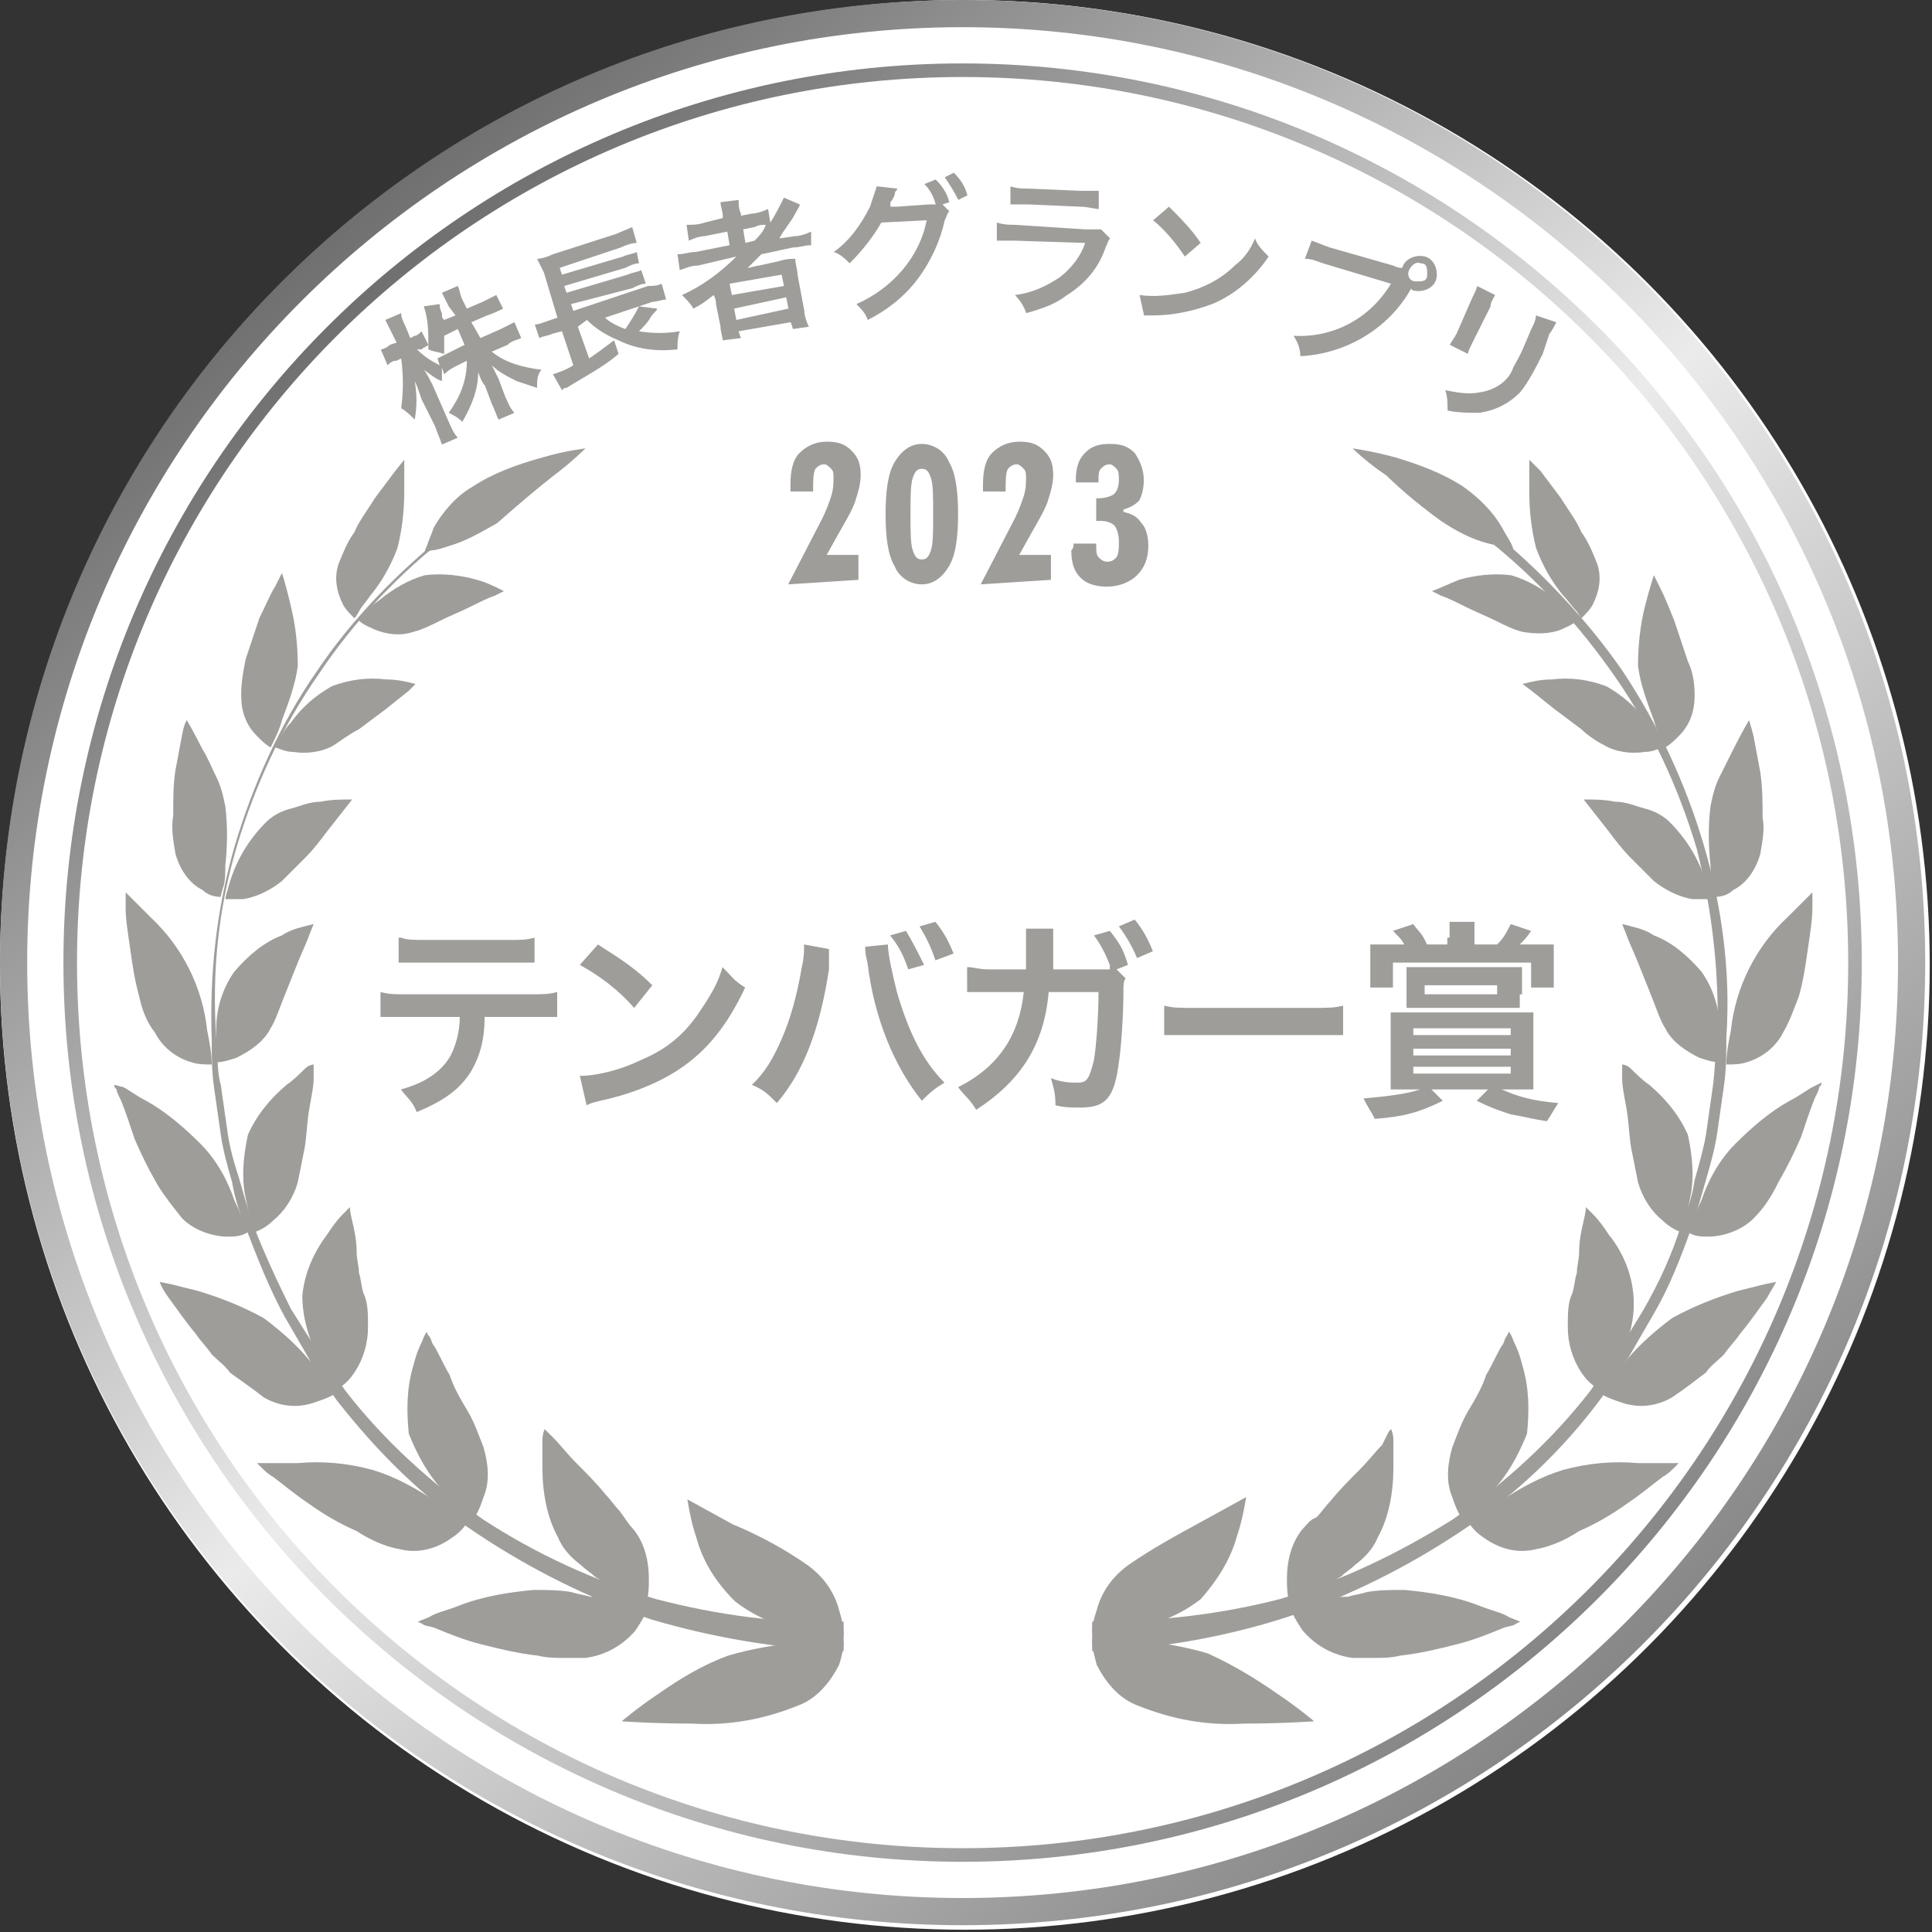 <svg xmlns="http://www.w3.org/2000/svg" xmlns:xlink="http://www.w3.org/1999/xlink" width="85.3" height="85.3" viewBox="0 0 85.3 85.3"><rect x="0" y="0" width="85.3" height="85.3" fill="#333333" stroke="none"/><style>.st1{fill:#9f9d9a}</style><g transform="translate(-1045.5 -2386)"><circle cx="1088.1" cy="2428.6" r="42.6" style="opacity:.999;fill:#fff;enable-background:new"/><path class="st1" d="m4.4 7.3.9-.4.6-.3.3.7c-.2.1-.4.1-.6.3l-.7.3c.6.5 1.4.7 2.2.8-.2.2-.2.5-.2.8L6 9.2c-.4-.2-.8-.4-1.1-.7l.3.6.3.8c.1.2.2.5.4.7l-.7.3c-.1-.2-.2-.5-.3-.7l-.3-.8c-.1-.1-.2-.3-.3-.6 0 .8-.3 1.5-.7 2.2-.2-.2-.4-.3-.6-.4.5-.7.8-1.4.8-2.3l-.4.2c-.2.1-.4.2-.6.4l-.1-.3v.6c-.3-.1-.5-.3-.8-.5.1.1.3.5.4.7L3 11c.1.2.2.5.4.7l-.7.3c-.1-.3-.2-.5-.3-.8L1.8 10c-.1-.3-.2-.6-.3-.8.1.6.1 1.1 0 1.7-.2-.2-.4-.4-.6-.5.1-.7.1-1.5 0-2.2l-.2.1c-.2 0-.3.1-.4.2L0 7.8c.1 0 .3-.1.4-.2l.3-.1-.2-.4-.3-.6.7-.3c0 .2.1.4.2.6l.2.5.2-.1c.1 0 .2-.1.3-.2l.3.6c0-.6 0-1.1-.2-1.7l.7-.1c0 .1 0 .2.1.4 0 .2 0 .2.1.3l.5-.2-.3-.4-.3-.6.7-.3c.1.2.1.4.2.6l.2.4.7-.3.6-.3.3.6c-.2.1-.4.2-.7.3l-.7.3.4.7zm-1.6-.1V8c-.3-.1-.5-.1-.7-.2v-.2c-.1.1-.2.1-.3.2h-.2c.3.3.6.5 1 .7l-.1-.3.6-.3.6-.3-.3-.7-.6.3zM12.2 6c0 .1-.1.1-.3.4-.1.2-.3.4-.5.6.6.1 1.2.1 1.8 0-.1.3-.1.5-.1.8-.9.1-1.8 0-2.6-.4-.5-.2-1-.5-1.4-.9l-.4.3.5 1.4c.3-.2.7-.5 1.1-.8l.2.6c-.7.6-1.5 1-2.3 1.5-.1 0-.1 0-.2.1l-.4-.7c.3-.1.6-.2.9-.4L8 7l-.4.1c-.2.1-.4.1-.6.2l-.2-.6c.2 0 .4-.1.7-.2l.3-.1-.6-2-.3-.6c.2 0 .5-.1.7-.2l2.8-.9c.2-.1.5-.2.7-.3l.2.7c-.2 0-.5.1-.7.2l-2.7.9.1.3 2.7-.8c.2-.1.4-.1.6-.2l.1.5c-.2 0-.4.1-.6.2L8.1 5l.1.3 2.7-.8c.2-.1.4-.1.6-.2l.2.6c-.2 0-.4.1-.6.2l-2.7.7.1.3L11.8 5c.2 0 .4 0 .6-.1l.2.7c-.2 0-.4.1-.6.1l-.6.2.8.1zm-2.3.4c.2.2.6.4.9.5.2-.3.4-.6.6-1l-1.5.5zM14 4.1c-.3 0-.5.1-.8.2l-.1-.7c.3 0 .5-.1.8-.1l1.5-.3-.1-.6-1 .2c-.2 0-.5.1-.7.2l-.1-.7c.3 0 .5 0 .8-.1l.8-.2v-.1c0-.2-.1-.4-.1-.6l.8-.1c0 .2 0 .4.1.6v.1l.5-.1c.2 0 .5-.1.7-.2l.1.6c.2-.3.4-.7.6-1.1l.7.3c0 .1-.1.2-.2.4-.2.4-.5.7-.7 1.1l.7-.1c.2 0 .5-.1.7-.2v.6c-.3 0-.5.1-.8.1l-1.4.3-.6.6c.1 0 .4-.1.5-.1l.9-.2c.3-.1.5-.1.7-.1 0 .2.1.5.1.7l.3 1.6c0 .2.1.5.2.7l-.7.1-.1-.3-2.3.4.1.3-.8.1c0-.1-.1-.4-.1-.6l-.2-1c0-.1 0-.2-.1-.4-.4.3-.5.4-.9.6-.1-.2-.3-.4-.5-.6.9-.4 1.7-1 2.4-1.7l-1.7.4zm1.5 1.3 2.3-.4-.1-.5-2.3.4.1.5zm.2 1.1L18 6l-.1-.5-2.3.5.1.5zm.8-3.5c.2-.2.4-.4.5-.7-.2 0-.3 0-.5.1l-.5.1.1.6.4-.1zM25.1 1.7c-.1.1-.1.2-.2.4-.2.9-.6 1.8-1.2 2.6s-1.4 1.4-2.2 1.8c-.1-.3-.3-.5-.5-.7 1.6-.7 2.8-2.1 3.1-3.7l-2 .1c-.4.7-.9 1.3-1.4 1.8-.2-.2-.4-.4-.7-.5.7-.5 1.2-1.2 1.6-2l.3-.9.9.1c0 .1-.1.1-.1.2s-.1.3-.2.4v.2h.3l1.4-.1h.3c-.1-.4-.3-.7-.5-.9l.5-.2c.3.3.5.6.6 1l-.3.1.3.3zm.4-.5c-.2-.4-.4-.7-.6-1l.4-.2c.3.3.5.6.6 1l-.4.2zM32.2 2.9c-.1.1-.1.2-.2.4-.3.9-.9 1.6-1.7 2.1-.5.4-1.1.6-1.8.8-.1-.3-.3-.6-.5-.8.8-.1 1.4-.4 2-.8.5-.4.9-.9 1.1-1.5L28 3h-.8v-.8c.3.1.6.1.8.1l3.1.2h.7l.4.4zM27.8.6c.3.1.5.1.8.1l2.3.1h.8v.8c-.2 0-.5-.1-.8-.1l-2.3-.1h-.8V.6zM33.5 5.4c.7.1 1.3 0 2-.1.8-.2 1.6-.6 2.2-1.2.4-.3.7-.7.9-1.2.1.3.3.5.6.8-.6.9-1.5 1.7-2.5 2.1-.8.3-1.7.5-2.6.5h-.4l-.2-.9zm1.3-3.9c.5.5 1 1 1.4 1.6l-.7.6c-.4-.6-.9-1.2-1.4-1.6l.7-.6zM44.7 4.1c.2.1.3.1.4.1.1-.4.6-.6 1-.5.4.1.6.6.5 1-.1.4-.6.6-1 .5 0 0-.1 0-.1-.1-1 1.8-2.9 2.9-4.9 3 0-.3-.1-.6-.3-.9 1.8.1 3.4-.8 4.3-2.3l-3-.9c-.3-.1-.5-.2-.8-.2l.3-.8c.3.1.5.2.8.3l2.8.8zm.7.2c-.1.2 0 .5.3.5s.5 0 .5-.3 0-.5-.3-.5c-.2-.1-.4.1-.5.3zM51.9 6.6c-.1.2-.2.4-.3.5l-.3.9c-.3.6-.6 1.2-1 1.7-.5.5-1.1.8-1.8.9-.5 0-.9 0-1.4-.1 0-.3 0-.6-.1-.9.5.1 1 .2 1.5.1.7-.1 1.3-.5 1.5-1.1.1-.2.3-.5.5-1l.3-.7c.1-.2.2-.4.2-.6l.9.3zm-2.7-1.2c-.1.2-.2.3-.2.5l-.8 1.6c-.1.2-.2.4-.2.5l-.8-.4c.1-.2.2-.3.3-.5l.7-1.6c.1-.2.2-.4.2-.5l.8.4z" transform="translate(1062.312 2393.626)"/><path class="st1" d="M14.8 3.8C12.6 5.5 10.6 7.6 9 10c-1.6 2.3-2.8 4.9-3.6 7.6-.8 2.7-1.1 5.5-.9 8.4.1.7 0 1.4.2 2.1l.3 2.1c.1.7.3 1.4.5 2 .2.7.4 1.4.6 2 .5 1.3 1.1 2.6 1.7 3.8L9 39.9c.4.6.8 1.1 1.2 1.7 1.7 2.2 3.8 4.1 6.1 5.7 2.3 1.5 4.9 2.7 7.6 3.5 2.7.7 5.5 1.1 8.3 1v1.3c-2.9-.1-5.8-.6-8.5-1.4-2.7-.9-5.3-2.2-7.7-3.8-2.4-1.6-4.4-3.6-6.2-5.9-.4-.6-.9-1.1-1.2-1.8l-1.1-1.9c-.7-1.3-1.2-2.6-1.7-3.9-.3-.7-.5-1.4-.6-2-.2-.7-.4-1.4-.5-2.1l-.3-2.1c-.1-.7-.1-1.4-.1-2.1-.1-2.9.2-5.7 1-8.5.8-2.7 2-5.4 3.6-7.7 1.6-2.4 3.6-4.4 5.8-6.2l.1.1z" transform="translate(1050.548 2405.798)"/><path class="st1" d="M16.9 3.3c-.7.4-1.4.8-2.1 1-.3.1-.6.2-.8.2l-.3.1s0-.1.1-.3c.1-.3.2-.5.3-.8.4-.7 1-1.4 1.7-1.8.9-.6 2-1 3.1-1.3 1-.3 1.9-.4 1.9-.4s-.6.6-1.4 1.2c-.9.7-1.7 1.4-2.5 2.1zM13.2 8.1c-.6.2-1.2.1-1.7-.1-.2-.1-.5-.2-.7-.4 0 0 .1-.1.2-.3.2-.2.4-.4.7-.6.6-.5 1.3-.9 2-1.1.8-.1 1.6 0 2.3.2.4.1.8.3 1.2.5l-.4.2c-.3.1-.7.3-1.1.5s-.9.4-1.3.6c-.4.2-.8.4-1.2.5zM9.9 5.1c-.2.6-.1 1.2.2 1.8.1.2.3.4.5.6 0 0 .1-.1.2-.3s.3-.4.5-.7c.5-.6.9-1.3 1.2-2.1.2-.8.3-1.6.3-2.5V.5l-.4.5-.9 1.2c-.3.5-.7 1-.9 1.5-.3.4-.5.9-.7 1.4zM9.7 13.1c-.5.3-1.2.4-1.8.3-.3 0-.5-.1-.8-.2.2-.4.4-.8.7-1.1.5-.7 1.1-1.2 1.8-1.6.8-.3 1.6-.4 2.4-.3.5 0 .9.1 1.3.2l-.3.3-1 .8-1.2.9c-.4.2-.8.5-1.1.7zM5.6 10.9c0 .7.2 1.3.7 1.8.2.2.4.4.6.5.2-.4.4-.8.5-1.2.3-.8.6-1.6.7-2.4 0-.9-.1-1.8-.3-2.6-.2-.9-.4-1.5-.4-1.5l-.3.6c-.2.3-.4.8-.7 1.4l-.6 1.8c-.1.5-.2 1-.2 1.6zM7.4 19.1c-.5.4-1.1.7-1.7.8h-.8s0-.1.1-.4c.3-1.2.9-2.2 1.7-3 .3-.3.7-.5 1.1-.6.4-.1.8-.3 1.3-.3.5-.1.9-.1 1.4-.1l-1.1 1.4c-.3.4-.6.8-1 1.2l-1 1zM2.7 17.9c.2.7.6 1.3 1.2 1.6.2.2.5.3.8.3 0 0 0-.1.1-.4s.1-.6.1-1c.1-.9.1-1.8 0-2.6-.1-.5-.2-.9-.4-1.3s-.4-.9-.6-1.2c-.4-.8-.7-1.3-.7-1.3s-.1.1-.2.6-.2 1.1-.3 1.6c-.1.6-.1 1.3-.1 2-.1.6 0 1.1.1 1.7zM6.9 25.6c-.3.6-.9 1-1.5 1.3-.3.1-.6.2-.9.2v-1.5c0-.9.3-1.8.8-2.5.6-.7 1.3-1.3 2.1-1.6.3-.2.6-.3 1-.4l.4-.1-.2.5c-.1.3-.3.7-.5 1.2l-.6 1.5c-.2.5-.4 1.1-.6 1.4zM1.8 25.8c.3.6.9 1.1 1.6 1.3.3.1.6.1.9.1 0-.5-.1-1-.2-1.5-.2-1.9-1.1-3.7-2.5-5l-.8-.8-.3-.3v.7c0 .5.1 1.1.2 1.8s.2 1.4.4 2.1c.1.5.3 1.1.7 1.6zM8.1 32.4c-.2.7-.6 1.3-1.1 1.7-.2.2-.5.4-.8.5-.2-.5-.3-1-.4-1.5-.2-.9-.1-1.9.1-2.8.4-.9 1-1.6 1.7-2.2.3-.2.6-.5.8-.7.2-.2.4-.2.4-.2V27.8c0 .4-.1.8-.2 1.4-.1.6-.1 1.1-.2 1.7l-.3 1.5zM3 34c.5.5 1.3.8 2 .8.3 0 .6 0 .9-.2-.2-.5-.4-1-.6-1.4-.3-.9-.8-1.8-1.5-2.5s-1.5-1.4-2.4-1.9c-.4-.2-.8-.5-1-.6l-.4-.1c0 .1 0 .1.1.2 0 .1.1.3.2.5.2.5.4 1.1.6 1.7.3.7.6 1.3 1 2 .3.5.7 1 1.1 1.5zM11.2 38.8c0 .7-.2 1.4-.6 2-.2.3-.4.5-.7.7-.3-.4-.6-.9-.9-1.3-.4-.9-.7-1.8-.7-2.8.1-1 .5-1.9 1.1-2.7.2-.3.4-.6.7-.9l.3-.3s0 .2.1.6c.1.4.2.9.2 1.4 0 .3.1.6.1.9.1.3.1.6.2.9.2.4.2.9.2 1.5zM6.6 41.9c.7.4 1.5.5 2.3.2.3-.1.6-.2.9-.4-.3-.4-.7-.8-1-1.2-.6-.8-1.4-1.5-2.2-2.1-.9-.5-1.9-.9-2.9-1.2l-1.2-.3-.5-.1s.1.3.4.7c.3.4.7 1 1.2 1.6.2.3.5.6.7.9.3.3.6.5.8.8.4.3 1 .7 1.5 1.1zM16.3 44.1c.2.7.3 1.5 0 2.2-.1.3-.2.6-.4.9-.4-.3-.9-.7-1.3-1.1-.7-.7-1.2-1.6-1.6-2.6-.1-1-.1-2 .2-3 .1-.4.2-.7.4-1.1.1-.3.2-.4.2-.4s0 .1.1.2.1.3.2.4c.2.3.4.8.7 1.3.2.6.5 1.1.8 1.6.3.5.5 1.1.7 1.6zM12.6 48.6c.8.2 1.6 0 2.3-.5.3-.2.5-.4.7-.7-.4-.3-.9-.6-1.4-.9-.9-.6-1.8-1.1-2.8-1.4-1.1-.3-2.2-.4-3.3-.3H6.3l.2.2c.1.1.3.3.5.4.4.3 1 .8 1.6 1.2.7.5 1.4.9 2.1 1.2.6.4 1.3.7 1.9.8zM22.9 47.7c.5.6.7 1.4.7 2.2 0 .3 0 .7-.1 1-.5-.2-1.1-.4-1.6-.7-.2-.1-.4-.2-.7-.4-.2-.2-.4-.3-.6-.5-.4-.3-.8-.7-1-1.2-.5-.9-.7-2-.7-3.1v-1.2c0-.3.1-.5.1-.5l.1.1.3.3c.3.3.6.7 1 1.1s.9.9 1.3 1.4c.2.2.4.5.6.7.3.4.4.6.6.8zM20.8 53.4c.8-.1 1.6-.5 2.2-1.2.2-.3.4-.6.5-.9-.5-.2-1.1-.4-1.7-.5-.2-.1-.5-.1-.8-.1-.3-.1-.5-.1-.8-.2-.5-.1-1.1-.1-1.7-.1-1.1.1-2.3.3-3.3.7-.5.2-1 .3-1.3.5l-.5.2.2.1c.1.1.4.1.6.2.5.2 1.2.5 2 .7.8.2 1.6.4 2.5.5.4.1.8.1 1.1.1h1zM30.6 49.3c.7.5 1.2 1.2 1.4 2 .1.3.2.7.2 1.1-.6 0-1.2-.1-1.8-.2-1.1-.2-2.1-.6-3-1.3-.8-.8-1.4-1.7-1.7-2.8-.2-.6-.3-1.1-.4-1.7 0 0 .9.5 2 1.1 1.2.5 2.3 1.1 3.3 1.8zM30.2 55.5c.8-.3 1.4-1 1.8-1.8.1-.3.2-.7.2-1h-1.8c-1.1.1-2.3.3-3.3.6-1.1.4-2.1 1-3.1 1.7-.9.6-1.6 1.2-1.6 1.2s1.4.1 3.1.1c1.7.1 3.2-.2 4.7-.8z" transform="translate(1050.548 2405.798)"/><path class="st1" d="M17.6 3.6c2.2 1.8 4.2 3.9 5.8 6.2 1.6 2.4 2.8 5 3.6 7.7.8 2.7 1.2 5.6 1 8.5 0 .7 0 1.4-.1 2.1l-.3 2.1c-.1.7-.3 1.4-.5 2.1-.2.7-.4 1.4-.6 2-.5 1.4-1 2.7-1.7 3.9l-1.1 1.9-1.2 1.8c-1.7 2.3-3.8 4.3-6.2 5.9-2.4 1.6-5 2.9-7.7 3.8-2.8.9-5.7 1.4-8.6 1.5v-1.3c2.8 0 5.6-.3 8.3-1 2.7-.8 5.2-2 7.6-3.5 2.3-1.6 4.4-3.5 6.1-5.7.4-.6.9-1.1 1.2-1.7l1.1-1.8c.7-1.2 1.3-2.5 1.7-3.8.3-.7.5-1.3.6-2 .2-.7.4-1.4.5-2l.3-2.1c.1-.7.1-1.4.2-2.1.1-2.8-.2-5.6-.9-8.4-.8-2.7-2-5.3-3.6-7.6s-3.5-4.4-5.8-6.2l.3-.3z" transform="translate(1093.72 2405.798)"/><path class="st1" d="M16.4 1.7c.7.5 1.3 1.1 1.7 1.8.1.2.3.5.4.7.1.2.1.3.1.3l-.3-.1c-.2-.1-.4-.1-.8-.2-.8-.2-1.5-.6-2.1-1-.7-.5-1.7-1.3-2.4-2C12.1.6 11.5 0 11.5 0s.8.1 1.9.4c1 .3 2.1.7 3 1.3zM22.3 5.1c.2.6.1 1.2-.2 1.8-.1.2-.3.4-.5.6l-.2-.3c-.2-.2-.4-.5-.6-.7-.5-.6-.9-1.3-1.2-2.1-.2-.8-.3-1.6-.3-2.5V.5l.5.5.9 1.2c.3.5.7 1 .9 1.5.3.4.5.9.7 1.4zM19 8.1c.6.1 1.2.1 1.7-.1.2-.1.5-.2.7-.4l-.2-.3c-.2-.2-.4-.4-.7-.6-.6-.5-1.3-.9-2-1.1-.8-.1-1.6 0-2.3.2-.5.2-.9.4-1.2.5l.4.2c.3.1.7.3 1.1.5s.9.4 1.3.6c.4.2.8.4 1.2.5zM26.6 10.9c0 .7-.2 1.3-.7 1.8-.2.2-.4.4-.6.5-.2-.4-.4-.8-.5-1.2-.3-.8-.6-1.6-.7-2.4 0-.9.1-1.8.3-2.6.2-.8.4-1.4.4-1.4l.3.6c.2.4.4.9.6 1.4l.6 1.8c.2.4.3.9.3 1.5zM22.6 13.1c.5.3 1.2.4 1.8.3.3 0 .5-.1.8-.2-.2-.4-.4-.8-.7-1.1-.5-.7-1.1-1.2-1.8-1.6-.8-.3-1.6-.4-2.4-.3-.5 0-.9.1-1.3.2l.4.3 1 .8 1.2.9c.2.2.6.5 1 .7zM29.5 17.9c-.2.7-.6 1.3-1.2 1.6-.2.2-.5.3-.8.3l-.1-.4c0-.2-.1-.6-.1-1-.1-.9-.1-1.8 0-2.6.1-.5.2-.9.4-1.3l.6-1.2c.4-.8.7-1.3.7-1.3s.1.3.2.7c.1.5.2 1.1.3 1.6.1.7.1 1.3.1 2 .1.5 0 1-.1 1.6zM24.8 19.1c.5.4 1.1.7 1.7.8h.8l-.1-.4c-.3-1.2-.9-2.2-1.7-3-.3-.3-.7-.5-1.1-.6-.4-.1-.8-.3-1.3-.3-.5-.1-.9-.1-1.4-.1l1.1 1.4c.3.4.6.8 1 1.2l1 1zM30.5 25.8c-.3.6-.9 1.1-1.6 1.3-.3.1-.6.1-.9.1 0-.5.1-1 .2-1.5.2-1.9 1.1-3.7 2.5-5l.8-.8.3-.3v.7c0 .5-.1 1.1-.2 1.8s-.2 1.4-.4 2.1c-.2.5-.4 1.1-.7 1.6zM25.3 25.6c.3.6.9 1 1.5 1.3.3.1.6.2.9.2v-1.5c0-.9-.3-1.8-.8-2.5-.6-.7-1.3-1.3-2.1-1.6-.3-.2-.6-.3-1-.4l-.4-.1.2.5c.1.3.3.7.5 1.2l.6 1.5c.2.5.4 1.1.6 1.4zM29.2 34c-.5.5-1.3.8-2 .8-.3 0-.6 0-.9-.2.2-.5.4-1 .6-1.4.3-.9.8-1.8 1.5-2.5s1.5-1.4 2.4-1.9c.4-.2.8-.5 1-.6l.4-.2c0 .1 0 .1-.1.2 0 .1-.1.3-.2.5-.2.5-.4 1.1-.6 1.7-.3.7-.6 1.3-1 2-.3.6-.6 1.1-1.1 1.6zM24.1 32.4c.2.7.6 1.3 1.1 1.7.2.2.5.4.8.5.2-.5.3-1 .4-1.5.2-.9.1-1.9-.1-2.8-.4-.9-1-1.6-1.7-2.2-.3-.2-.6-.5-.8-.7-.2-.2-.4-.2-.4-.2V27.8c0 .4.1.8.2 1.4.1.6.1 1.1.2 1.7l.3 1.5zM25.6 41.9c-.7.4-1.5.5-2.3.2-.3-.1-.6-.2-.9-.4.3-.4.7-.8 1-1.2.6-.8 1.4-1.5 2.2-2.1.9-.5 1.9-.9 2.9-1.2l1.2-.3.5-.1c-.1.2-.3.5-.4.7-.3.4-.7 1-1.2 1.6-.2.3-.5.6-.7.9-.3.3-.6.5-.8.8-.4.3-.9.7-1.5 1.1zM21 38.8c0 .7.2 1.4.6 2 .2.3.4.5.7.7.3-.4.6-.9.9-1.3 1.1-1.7.9-3.9-.4-5.5-.2-.3-.4-.6-.7-.9l-.3-.3s0 .2-.1.6c-.1.4-.2.9-.2 1.4 0 .3-.1.6-.1.9-.1.3-.1.6-.2.9-.2.4-.2.9-.2 1.5zM19.6 48.6c-.8.2-1.6 0-2.3-.5-.3-.2-.5-.4-.7-.7.4-.3.9-.6 1.4-.9.9-.6 1.8-1.1 2.8-1.4 1.1-.3 2.2-.4 3.3-.3h1.8l-.2.2c-.1.1-.3.3-.5.4-.4.3-1 .8-1.6 1.2-.7.5-1.4.9-2.1 1.2-.6.4-1.3.7-1.9.8zM15.9 44.1c-.2.7-.3 1.5 0 2.2.1.3.2.6.4.9.4-.3.9-.7 1.3-1.1.7-.7 1.2-1.6 1.6-2.6.1-1 .1-2-.2-3-.1-.4-.2-.7-.4-1.1-.1-.3-.2-.4-.2-.4l-.1.2c-.1.1-.1.3-.2.4-.2.3-.4.8-.7 1.3-.2.6-.5 1.1-.8 1.6-.3.5-.5 1.1-.7 1.6zM11.5 53.4c-.8-.1-1.6-.5-2.2-1.2-.2-.3-.4-.6-.5-.9.5-.2 1.1-.4 1.7-.5.2-.1.5-.1.8-.1.3-.1.5-.1.8-.2.5-.1 1.1-.1 1.7-.1 1.1.1 2.3.3 3.3.7.5.2 1 .3 1.3.5l.5.2-.2.1c-.1.1-.4.1-.6.2-.5.2-1.2.5-2 .7-.8.2-1.6.4-2.5.5-.4.1-.8.1-1.1.1h-1zM9.3 47.7c-.5.6-.7 1.4-.7 2.2 0 .3 0 .7.1 1 .5-.2 1.1-.4 1.6-.7.2-.1.4-.2.7-.4.2-.2.4-.3.6-.5.4-.3.8-.7 1-1.2.5-.9.7-2 .7-3.1v-1.2c0-.3-.1-.5-.1-.5l-.1.1-.3.6c-.3.3-.6.7-1 1.1s-.9.9-1.3 1.4c-.2.2-.4.5-.6.7-.3.1-.4.3-.6.5zM2 55.5c-.8-.3-1.4-1-1.8-1.8-.1-.4-.2-.7-.2-1.1h1.8c1.1.1 2.3.3 3.3.6 1.1.5 2.1 1.1 3.1 1.8.9.6 1.6 1.2 1.6 1.2s-1.4.1-3.1.1c-1.7.1-3.2-.2-4.7-.8zM1.6 49.3c-.7.5-1.2 1.2-1.4 2-.1.3-.2.6-.2 1 .6 0 1.2-.1 1.8-.2 1.1-.2 2.1-.6 3-1.3.7-.8 1.3-1.7 1.6-2.8.2-.6.3-1.1.4-1.7 0 0-.9.5-2 1.1-1.1.6-2.2 1.2-3.2 1.9z" transform="translate(1093.72 2405.798)"/><path class="st1" d="m1080.3 2411.8 1.5-2.9c.2-.4.3-.7.4-1 .1-.3.1-.6.1-.8 0-.2 0-.3-.1-.4-.1-.1-.2-.2-.3-.2-.2 0-.3.1-.4.2-.1.2-.1.5-.1 1h-1V2407.4c0-.6.1-1.1.4-1.4.3-.3.7-.5 1.2-.5s.8.1 1.1.4.4.6.4 1.1c0 .3-.1.7-.2 1-.1.4-.4.9-.8 1.6l-.5.9h1.4v1.1l-3.1.2zm7.5-3.1c0 1-.1 1.8-.4 2.3s-.7.8-1.2.8-1-.3-1.2-.8c-.3-.5-.4-1.3-.4-2.3 0-1 .1-1.8.4-2.3.3-.5.7-.8 1.2-.8s1 .3 1.2.8c.3.5.4 1.3.4 2.3zm-2.1 0c0 .8 0 1.3.1 1.6s.2.4.4.4.3-.1.4-.4c.1-.3.1-.8.1-1.6s0-1.3-.1-1.6c-.1-.3-.2-.4-.4-.4s-.3.1-.4.4c-.1.3-.1.8-.1 1.6zm3.1 3.1 1.5-2.9c.2-.4.3-.7.4-1 .1-.3.1-.6.1-.8 0-.2 0-.3-.1-.4-.1-.1-.2-.2-.3-.2-.2 0-.3.1-.4.2-.1.2-.1.5-.1 1h-1V2407.4c0-.6.1-1.1.4-1.4.3-.3.7-.5 1.2-.5s.8.1 1.1.4c.3.3.4.6.4 1.1 0 .3-.1.7-.2 1-.1.4-.4.9-.8 1.6l-.5.9h1.4v1.1l-3.1.2zm4.1-1.8h1v.1c0 .2 0 .4.1.5.1.1.2.2.4.2s.3-.1.4-.2c.1-.2.1-.4.1-.7 0-.3-.1-.6-.2-.7-.1-.1-.3-.2-.6-.2h-.2v-1h.1c.3 0 .6-.1.7-.2.1-.1.2-.3.2-.6 0-.2 0-.4-.1-.5-.1-.1-.2-.2-.3-.2-.2 0-.3.1-.4.2-.1.1-.1.3-.1.5v.1h-1v-.1c0-.5.1-.9.4-1.2.3-.3.6-.4 1.1-.4.5 0 .8.1 1.1.4.2.3.4.7.4 1.2 0 .4-.1.7-.2.9-.2.2-.4.3-.7.4v.1c.4.1.6.2.8.5.2.2.3.6.3 1 0 .6-.2 1-.5 1.3-.3.3-.8.5-1.3.5s-.9-.1-1.2-.4c-.3-.3-.4-.7-.4-1.2.1-.1.1-.2.1-.3 0 .1 0 0 0 0zM1066.9 2430.8c0 1.1-.2 1.8-.6 2.5-.5.8-1.2 1.3-2.4 1.8-.2-.5-.4-.6-.7-1 1.1-.3 1.8-.8 2.2-1.5.2-.4.4-1 .4-1.7h-3.5v-1.1c.4.1.6.1 1.2.1h5.4c.6 0 .8 0 1.2-.1v1.1h-3.2zm-3.7-3.4c.3.1.5.1 1.2.1h3.5c.7 0 .8 0 1.2-.1v1.1h-6v-1.1zM1071.1 2433.5c.8 0 1.9-.3 2.7-.7 1.2-.5 2-1.2 2.7-2.3.4-.6.7-1.1.9-1.8.4.4.5.6 1 .9-.8 1.7-1.7 2.8-2.9 3.6-.9.6-2.1 1.1-3.5 1.4-.4.1-.4.1-.6.2l-.3-1.3zm.8-5.8c1.1.7 1.7 1.1 2.4 1.8l-.8 1c-.7-.8-1.5-1.4-2.4-1.9l.8-.9zM1082.1 2427.9V2428.8c-.4 2.6-1.1 4.5-2.3 5.9-.4-.4-.6-.6-1.1-.8.6-.6.9-1.1 1.3-2 .4-.9.7-2 .9-3.2.1-.4.1-.7.1-.9v-.1l1.1.2zm2.6-.2c0 .4.2 1.3.4 2.1.5 1.7 1.1 3 2.1 4-.5.3-.7.5-1 .8-1.2-1.5-2.1-3.6-2.4-6.1-.1-.4-.1-.5-.1-.7l1-.1zm.8-.6c.3.5.5.9.8 1.5l-.7.2c-.2-.6-.4-1-.8-1.5l.7-.2zm1.3 1.3c-.2-.6-.4-1-.7-1.5l.7-.2c.4.5.6.9.8 1.4l-.8.3zM1095.2 2429.2c-.1.1-.1.3-.1.6 0 1-.1 2.5-.2 3.1-.2 1.6-.6 2-1.7 2-.4 0-.7 0-1.1-.1 0-.6-.1-.8-.2-1.2.5.2.9.2 1.2.2.4 0 .5-.2.7-1 .1-.6.2-1.9.2-3h-2.2c-.2 2.3-1.2 3.9-3.2 5.2-.3-.5-.5-.6-.8-1 1.8-.9 2.7-2.3 2.9-4.2h-2.5v-1.1c.3 0 .5.1 1 .1h1.6V2427h1.2V2428.8h2.5v-.2c-.2-.5-.4-.9-.7-1.3l.7-.2c.4.5.6.8.8 1.5l-.5.2.4.4zm.5-.9c-.2-.5-.5-1-.8-1.4l.7-.3c.4.5.6.9.8 1.4l-.7.3zM1096.9 2430.4c.4.1.6.1 1.5.1h4.9c.9 0 1.1 0 1.5-.1v1.3h-7.9v-1.3zM1107.9 2434.1h-1v-3.4h6.3v3.4h-1.4c.7.3 1.3.5 2.5.6-.2.3-.3.5-.5.8-.7-.1-1-.2-1.6-.3-.6-.2-.9-.3-1.5-.6l.5-.5h-2.5l.5.5c-1 .5-1.7.7-3 .8-.2-.4-.3-.5-.5-.9 1.1-.1 1.9-.2 2.5-.4h-.3zm1.6-6.7v-.7h1.1v1h1c.3-.3.4-.5.6-.9l.9.3c-.2.3-.3.4-.5.6h1.5v1.9h-1v-1.1h-6.1v1.1h-1V2427.7h1.5c-.1-.2-.2-.3-.5-.6l.9-.3c.2.3.4.4.6.9h.9v-.3zm3.1 2.5v.6h-5V2428.7H1112.7v1.2zm-4.7 1.8h4.3v-.3h-4.3v.3zm0 .9h4.3v-.3h-4.3v.3zm0 .8h4.3v-.3h-4.3v.3zm.5-3.9v.4h3.2v-.4h-3.2z"/></g><g><linearGradient id="SVGID_1_" gradientUnits="userSpaceOnUse" x1="-905.045" y1="578.048" x2="-904.403" y2="577.281" gradientTransform="matrix(85 0 0 -85 76944.031 49144)"><stop offset="0" style="stop-color:#6f6e6e"/><stop offset=".5" style="stop-color:#ebebeb"/><stop offset="1" style="stop-color:#868687"/></linearGradient><path d="M42.5 0C19 0 0 19 0 42.5S19 85 42.5 85 85 66 85 42.5 66 0 42.5 0zm0 83.8c-22.8 0-41.3-18.5-41.3-41.3S19.7 1.2 42.5 1.2c22.8 0 41.3 18.5 41.3 41.3 0 22.8-18.5 41.3-41.3 41.3z" style="fill:url(#SVGID_1_)"/><linearGradient id="SVGID_00000163041355093040949190000007171974313288716220_" gradientUnits="userSpaceOnUse" x1="-904.287" y1="577.637" x2="-903.644" y2="576.871" gradientTransform="matrix(79.412 0 0 -79.412 71828.203 45883.402)"><stop offset="0" style="stop-color:#6f6e6e"/><stop offset=".5" style="stop-color:#ebebeb"/><stop offset="1" style="stop-color:#868687"/></linearGradient><path style="fill:url(#SVGID_00000163041355093040949190000007171974313288716220_)" d="M42.5 2.8C20.6 2.8 2.8 20.6 2.8 42.5s17.8 39.7 39.7 39.7 39.7-17.8 39.7-39.7c0-21.9-17.8-39.7-39.7-39.7zm0 78.8c-21.6 0-39.1-17.5-39.1-39.1S20.9 3.4 42.5 3.4s39.1 17.5 39.1 39.1-17.5 39.1-39.1 39.1z"/></g></svg>